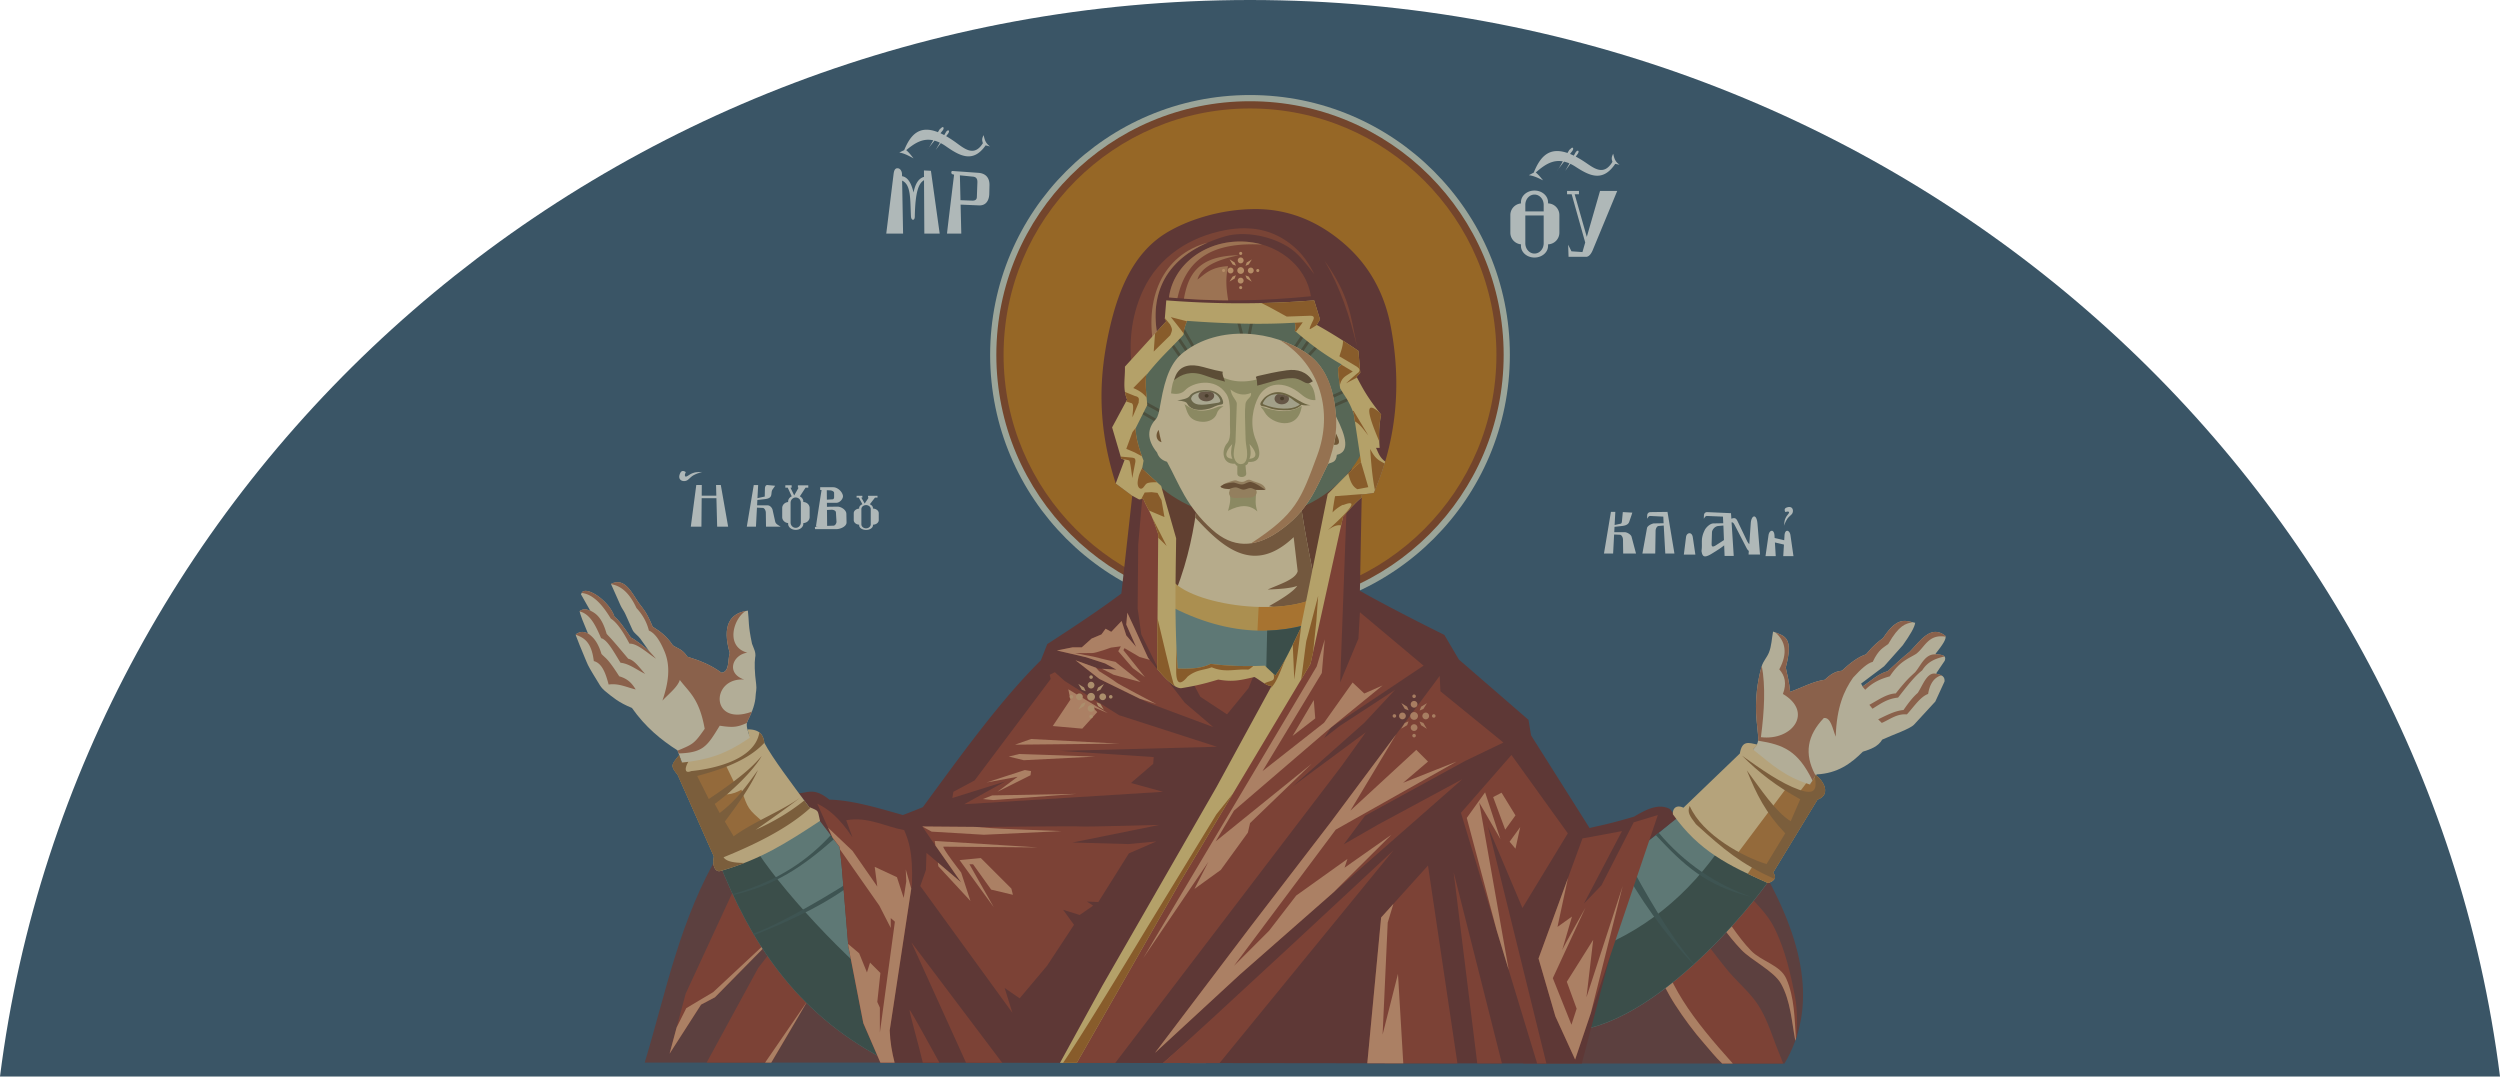 <?xml version="1.0"?>
<svg xmlns="http://www.w3.org/2000/svg" width="1857.87" height="800" viewBox="0 0 1857.87 800">
  <path d="M928.935 0C451.144 0 56.97 349.097 0 800h1857.87C1800.9 349.097 1406.726 0 928.935 0z" style="marker:none" color="#000" fill="#3a5566" overflow="visible"/>
  <path d="M1122.052 263.74c0 106.655-86.461 193.116-193.117 193.116-106.656 0-193.117-86.461-193.117-193.117 0-106.655 86.461-193.117 193.117-193.117 106.656 0 193.117 86.462 193.117 193.117z" style="marker:none" color="#000" fill="#9ba599" overflow="visible"/>
  <path style="marker:none" d="M1117.442 263.74c0 104.109-84.397 188.507-188.507 188.507s-188.507-84.398-188.507-188.508c0-104.11 84.397-188.507 188.507-188.507s188.507 84.398 188.507 188.507z" color="#000" fill="#73452c" overflow="visible"/>
  <path d="M1112.064 263.74c0 101.139-81.99 183.128-183.129 183.128-101.14 0-183.129-81.99-183.129-183.129S827.796 80.61 928.936 80.61c101.138 0 183.128 81.99 183.128 183.13z" style="marker:none" color="#000" fill="#966726" overflow="visible"/>
  <path d="M863.923 440.695l-16.542-96.556h157.722L990.1 444.542" fill="#614031"/>
  <path d="M1020.47 301.697c0 46.035-41.863 83.353-93.504 83.353-51.64 0-93.503-37.318-93.503-83.353s41.863-83.353 93.503-83.353 93.504 37.318 93.504 83.353z" style="marker:none" color="#000" fill="#576756" overflow="visible"/>
  <path d="M917.423 231.632l5.908 23.41.218.809h4.444l.168-.859 4.628-23.124-.808-.169h-1.363l-4.41 21.997h-.976l-5.57-22.047-2.239-.017zm-43.791 1.11l-1.869 1.078 15.484 26.76-3.03 1.515-13.901-20.769.135 4.09 12.504 18.664.522.791.858-.437 4.898-2.44 1.027-.505-.573-.993-16.055-27.753zm99.819 6.985l-13.784 20.432-.539.791.724.623 4.359 3.803.909.808.69-1.01 11.394-16.964-1.717-1.313-10.788 16.056-2.71-2.39 11.95-17.672-.488-3.164zm-105.458 10.149l-1.48 1.616 11.562 16.678 1.767-1.228-11.849-17.066zm114.243 2.238l-13.212 14.171 1.565 1.464 13.347-14.322-1.7-1.313zm21.862 35.024l-18.967 8.819.908 1.952 19.103-8.87-1.044-1.901zm3.248 5.991l-19.758 8.802.892 1.97 19.91-8.87-1.044-1.902zm-163.807 1.027l.05.606-.69 1.514 21.392 11.664 1.043-1.885-21.795-11.9zm-2.642 6.513l-.892 1.97 21.273 12.37 1.077-1.869-21.458-12.471z" style="text-indent:0;text-align:start;line-height:normal;text-transform:none;block-progression:tb;marker:none;-inkscape-font-specification:Sans" font-weight="400" color="#000" fill="#4b4f3e" overflow="visible" font-family="Sans"/>
  <path d="M874.06 438.656c9.203-23.68 13.323-45.666 16.048-67.187h76.164c2.696 21.897 9.636 54.83 15.777 85.684-43.423 1.262-84.586.261-107.99-18.497z" fill="#b6ab8b"/>
  <path d="M890.108 371.473a428.422 428.422 0 01-1.851 13.144c21.64 23.746 44.059 42.158 73.126 14.592l2.98 25.296c-1.625 6.118-13.202 9.535-22.3 13.615 8.99-.358 17.34-.935 22.03-2.726-3.207 4.512-11.593 9.728-21.088 15.08l31.455 5.385 7.12-1.077c-6.022-30.165-12.689-61.969-15.316-83.309h-76.156z" fill="#73583e"/>
  <path d="M859.098 311.353c-6.487 6.99-7.19 15.137.816 25.026 1.005 3.349 3.439 5.627 7.345 6.8 9.129 16.724 14.385 33.29 33.73 50.595 15.228 13.622 31.074 13.313 48.146 1.904 23.728-15.856 28.856-33.414 37.81-50.867 2.527-1.45 6-.691 6.529-6.8 9.592-2.1 7.213-13.178-.544-28.29-1.513-18.254-6.385-36.194-20.945-46.514-25.415-18.014-66.08-21.99-92.485-1.36-8.844 6.909-13.481 17.73-16.865 36.994-1.354 7.706-1.92 10.342-3.537 12.512z" fill="#b6ab8b"/>
  <path d="M913.415 365.85c1.665 4.942.473 8.956-.81 13.797 9.243-4.8 16.072-4.713 21.842.46-1.86-5.013-1.388-9.617-.81-14.716z" fill="#8b8962"/>
  <path d="M991.298 330.53c.762-3.337 1.074-5.775 1.496-8.432 2.633 4.905 3.878 8.966-1.496 8.432zM861.139 319.514a82.213 82.213 0 002.04 9.112c-4.387-1.259-4.563-6.363-2.04-9.112z" fill="#6f5534"/>
  <path d="M880.852 289.864c-2.75 2.964-6.565 3.299-10.603 2.44.574-4.835 1.233-9.567 3.534-11.966 2.784-2.902 5.502-5.861 11.428-5.974 5.383.547 9.684.161 17.402 2.71 9.623 6.38 19.93 8.218 33.347 4.464l8.56-2.125 15.483-1.532c4.094 2.06 7.61 1.915 12.303 6.244 2.112 1.948 4.745 4.848 5.285 13.178-3.225.352-6.84-1.05-10.468-4.14-13.446-11.45-26.29-8.306-31.742 1.548-3.914 7.074-7.27 20.408-1.919 32.699 2.099 4.82 6.18 16.65-5.688 15.856-.245.95-.455 1.906-2.198 2.606l.565 5.96c.321 3.389-6.63 3.691-6.63.101v-5.772c-1.356-.314-1.198-1.005-1.633-1.549-10.354.657-9.942-10.889-6.06-15.096 2.145-2.23 2.52-6.57 2.307-10.772-.445-8.75 1.105-19.972-2.727-25.893-8.451-13.06-25.463-8.466-30.546-2.987z" fill="#8b8962"/>
  <path d="M872.563 282.52c5.47-4.4 12.273-7.224 22.305-3.672 7.153 2.531 10.878 3.56 15.505 4.76-.864-2.64-2.443-5.71-1.632-7.345-8.296-1.45-13.74-3.553-18.225-4.352-8.628-1.537-15.726 1.019-17.953 10.609z" fill="#5c4d36"/>
  <path d="M928.55 330.002c.981 3.842 1.369 8.142-.096 10.963 7.976-.648 3.653-7.172.096-10.963zM915.749 330.002c-.98 3.842-1.368 8.142.096 10.963-7.976-.648-3.653-7.172-.096-10.963z" fill="#b5ab87"/>
  <path d="M914.413 289.417c4.42 3.461 9.337 5.017 15.291 2.597-.029.938.38 1.925-1.346 3.654-1.674 1.677-2.603 2.953-2.789 4.52-.692 5.825-.222 12.514 0 22.697.062 2.834.115 5.632.673 8.752.363 2.028.626 4.095.577 6.155-.051 2.173-.486 7.261-5 7.116-3.369-.108-5.145-4.423-5.002-7.79.19-4.455 1.283-7.175 1.347-9.04l.962-27.986c.053-1.554-1.432-3.258-2.693-5.29-1.7-2.736-1.418-3.679-2.02-5.385z" fill="#b0a881"/>
  <path d="M933.359 280.48c.778 1.563.897 3.818.952 6.12 8.637-2.121 16.898-5.576 26.249-5.576 2.852 0 5.343 1.067 8.432 2.856 3.648 2.112 4.975.2 6.665-.544-4.678-7.219-11.372-9.24-19.313-8.16-8.54 1.16-14.616 2.69-21.49 4.216-.93.206-1.749.579-1.495 1.088z" fill="#5c4d38"/>
  <path d="M992.822 308.58c-1.297-17.884-6.58-35.27-20.836-45.375-6.196-4.392-13.304-7.932-20.886-10.502 30.252 18.545 39.787 53.482 27.837 85.665-12.293 33.11-15.555 43.332-49.21 65.419 6.309-.91 12.759-3.672 19.404-8.112 23.728-15.856 28.863-33.408 37.834-50.87 4.772-13.722 6.768-23.666 5.857-36.226z" fill="#957251"/>
  <path d="M907.104 361.354c2.49-1.33 2.935-2.314 8.27-3.847 2.922-.84 3.017-.627 4.329-.096 1.816.734 3.935 1.193 5.962-.097 2.706-1.72 4.112-.26 5.963.385 3.315 1.154 7.646 1.748 9.04 5.963-.66.73-4.55.366-7.309.385 1.278 1.73.202 5.642-4.52 5.77l-10.675.288c-6.097.165-4.793-5.346-3.943-6.54-4.056-.316-7.138-.876-7.117-2.211z" fill="#937f5e"/>
  <path d="M929.036 358.194c-2.01.05-3.978 1.755-6.059 1.818-1.974.06-3.849-.898-5.772-1.347-1.22-.284-4.723.418-7.305.993-.943.548-1.658 1.094-2.793 1.7-.02 1.235 2.623 1.791 6.227 2.12 1.441-.594 2.903-1.09 4.443-1.261 2.11-.235 4.039 1.544 6.16 1.632 1.834.076 3.55-1.181 5.385-1.144 1.48.03 2.76 1.133 4.225 1.346h.033c2.391 0 5.509.24 6.699-.168-3.406-2.018-6.56-4.679-10.385-5.605a3.249 3.249 0 00-.858-.084z" fill="#674f36"/>
  <path d="M884.124 294.216c3.505-5.516 21.248-7.225 24.481 2.993.487 1.539.829 3.119-.952 3.4-4.504.71-5.755 2.168-8.704 2.992-3.122.872-13.116 3.048-16.73-3.672-.692-1.288-2.306-1.805-7.344-2.38 4.395-.586 8.082-1.496 9.249-3.333z" fill="#6b674a"/>
  <path d="M885.85 294.514c-.456.856-1.017 1.585-.385 2.79 2.858 5.439 11.334 3.202 19.523 2.019 2.478-.358 2.017-1.546 1.443-2.885-3.65-8.518-18.78-5.302-20.58-1.924z" fill="#a9a790"/>
  <path d="M880.223 300.287c2.011 4.726 2.09 12.564 13.129 13.173 4.857.268 9.711-1.924 11.066-6.5.628-2.118 2.975-4.37 4.945-4.845-1.459-.256-2.682-.487-5.001.48-12.29 5.13-18.553 1.65-24.14-2.308z" fill="#8b8962"/>
  <path d="M895.851 291.009c-1.382.05-2.743.246-3.988.538-.799.707-1.28 1.602-1.28 2.575 0 2.284 2.634 4.14 5.874 4.14 3.24 0 5.857-1.856 5.857-4.14 0-.94-.444-1.796-1.195-2.49-1.66-.503-3.484-.688-5.268-.623z" style="marker:none" color="#000" fill="#655646" overflow="visible"/>
  <path style="marker:none" d="M898.196 294.13c0 .722-.659 1.308-1.472 1.308-.812 0-1.471-.586-1.471-1.308 0-.723.659-1.309 1.471-1.309.813 0 1.472.586 1.472 1.309z" color="#000" fill="#483c2a" overflow="visible"/>
  <path d="M937.11 298.746c-.576.824-1.161 2.919 1.442 3.174 4.408.431 4.187 2.643 15.388 2.98 7.944.24 11.175-1.984 13.271-4.038 2.222.568 4.383.417 6.636.288-5.152-.492-11.805-5.74-16.445-7.886-5.925-2.74-10.746-2.358-15.195.385-1.91 1.178-2.708 1.676-5.097 5.097z" fill="#6c6442"/>
  <path d="M939.13 298.361c-.386.718-1.298 1.795.095 2.212 1.089.326 1.211.56 3.463 1.25 10.093 3.093 19.94 2.082 23.37-1.346-1.732-1.038-3.567-1.948-5.194-3.366-6.086-5.305-17.638-6.377-21.735 1.25z" fill="#a2a089"/>
  <path d="M949.54 292.894c-1.429.744-2.374 2.002-2.374 3.433 0 2.29 2.404 4.14 5.369 4.14s5.369-1.85 5.369-4.14c0-.597-.16-1.17-.455-1.683-2.457-1.154-5.243-1.785-7.91-1.75z" style="marker:none" color="#000" fill="#655646" overflow="visible"/>
  <path style="marker:none" d="M954.3 296.12c0 .744-.685 1.347-1.531 1.347-.846 0-1.531-.603-1.531-1.346 0-.744.685-1.347 1.531-1.347.846 0 1.531.603 1.531 1.347z" color="#000" fill="#483c2a" overflow="visible"/>
  <path d="M936.725 302.112c.673 1.17 1.667 1.62 3.078 4.231 4.77 8.831 25.174 14.529 27.6-4.712-12.821 8.317-27.542.691-30.678.48z" fill="#8b8962"/>
  <path d="M837.881 496.867l33.73-65.011c17.093 19.265 92.863 28.737 115.334 5.984l23.666 60.388" fill="#ab8f50"/>
  <path d="M986.948 437.834c-9.965 10.09-30.42 13.84-51.584 13.212l-2.356 46.568 77.603.606-23.663-60.386z" fill="#a77330"/>
  <path d="M863.634 447.259L838.43 501.77l172.726 1.346-17.256-47.56c-40.355 19.309-83.583 17.944-130.265-8.297z" fill="#5e7875"/>
  <path d="M993.9 455.556c-16.893 8.083-34.283 12.53-52.225 13.06l-.785 33.895 70.265.605z" fill="#3b4e4a"/>
  <path d="M512.319 581.49l-8.848-23.85c-12.195-7.781-23.821-17.27-33.852-31.544-9.856-3.975-14.276-7.95-19.235-11.925-1.77-1.42-3.434-3.065-4.616-5.001-3.507-5.745-7.418-12.028-8.848-15.003-.846-1.76-1.534-3.592-2.308-5.386-3.276-7.595-4.995-12.292-6.49-16.11-.445-1.136-.306-1.258.605-1.775 1.913-1.087 3.871-2.119 8.193-.195-3.149-7.434-5.873-14.125-6.155-16.542 3.138-2.226 5.657-1.354 8.079 0l-7.129-12.549.974-1.684c4.16-4.027 20.276 6.955 23.936 18.353 2.992 2.23 6.432 6.935 12.224 15.5 1.766.592 11.408 7.567 14.098 10.817l-7.173-10.048c-1.69-2.366-4.574-3.89-5.77-6.54l-5.386-11.925c-.969-2.145-2.505-4.004-3.462-6.155l-7.107-15.974c10.254-5.392 15.74 7.039 20.57 14.05 3.1 4.082 5.907 6.705 10.387 17.696 5.001 3.265 10.002 6.354 15.003 13.849 3.59 2.49 7.18 2.738 10.771 8.463 8.463 2.676 16.927 5.68 25.39 11.925 6.205-.719 4.455-9.394 6.155-14.618-5.763-20.006-.35-29.664 13.464-31.544 1.007 8.152.041 10.383 3.077 24.62 1.006 2.99 3.256 6.482 2.308 10.386-.538 3.7-.418 10.892.77 19.62.521 3.83-.289 6.028-.385 8.462-.23 5.817-2.315 11.705-5.77 18.465-1.028 2.01-1.437 4 .769 10.387l9.233 17.31" fill="#b2ad97"/>
  <path d="M458.518 432.65c-1.385.061-2.874.454-4.477 1.296l.084.169.22.05c6.853 1.232 13.223 5.966 18.63 17.688 4.242 4.583 7.533 9.974 9.24 16.73 3.741 1.633 7.594 5.823 11.697 15.77 4.666 11.27 2.722 23.604-1.633 36.318 4.802-5.097 11.288-10.105 12.926-15.365 6.777 9.044 14.439 13.654 18.496 36.302-7.897 11.298-8.582 11.346-20.162 16.241l.79 2.087c18.48-.608 21.257-5.491 30.53-20.634 10.508 1.68 13.607.877 20.23-2.053.143-.72.398-1.315.707-1.919a75.61 75.61 0 002.945-6.462c-31.021 11.45-30.735-25.645-5.655-23.848-13.902-4.651-8.528-18.56 2.306-19.978-16.811-4.544-10.08-25.889-1.094-31.018-12.702 2.368-17.516 12.02-11.966 31.288-1.7 5.224.045 13.906-6.16 14.625-8.463-6.245-16.933-9.257-25.397-11.933-3.59-5.725-7.18-5.959-10.77-8.448-5.002-7.495-9.995-10.587-14.996-13.851-4.481-10.991-7.286-13.624-10.384-17.706-4.076-5.916-8.627-15.677-16.107-15.349zm-23.09 6.43c-1.141-.049-2.094.212-2.744.84l-.42.725c8.523.974 15.417 8.73 21.676 19.085 4.625 2.869 9.244 10.007 13.868 18.648 5.465-.443 12.937 6.62 19.725 11.141l-4.897-5.436-.22-.202.523.724c-2.69-3.25-12.321-10.23-14.087-10.822-5.793-8.565-9.228-13.271-12.219-15.5-3.088-9.618-15.046-18.945-21.206-19.204zm-.859 13.716c-1.18.007-2.43.39-3.804 1.363a6.2 6.2 0 00.034.236c7.972 1.964 12 10.839 15.921 19.893 4.552.991 9.526 10.321 14.424 18.227 6.422.648 12.26 5.399 18.361 8.297-4.081-4.168-7.592-10.073-12.656-11.293-14.35-17.135-12.195-14.166-16.039-18.496-3.236-11.41-7.385-14.91-11.697-16.999l-.606-.47.337.605c-1.363-.762-2.759-1.372-4.275-1.363zm-2.154 16.83c-1.518.06-2.61.65-3.686 1.262-.549.312-.812.491-.842.825 6.009 2.195 11.667 5.177 13.397 19.573 6.14 1.542 8.819 9.082 11.024 17.42 7.572-1.078 13.53 2.147 20.129 3.668-2.32-3.667-5.041-7.681-12.253-9.795-8.727-13.65-9.834-13.008-13.194-16.594-2.776-9.088-6.244-12.611-10.082-15.299-1.88-.834-3.317-1.107-4.493-1.06z" fill="#8a614b"/>
  <path d="M1299.389 560.718c2.116-2.565 4.86-4.72 6.347-7.694.982-1.963.975-4.354.77-6.54-.699-7.43-1.67-14.385-1.559-21.847.148-9.91 1.448-19.917 4.232-29.429 1.16-3.963 3.851-6.448 5.405-10.274 1.991-4.904 2.052-10.386 3.077-15.58 9.262 3.416 15.236 4.482 9.425 26.736 1.26 5.858 2.697 11.537 3.27 18.08 8.591-3.13 17.183-7.838 25.774-9.04 5.826-5.615 9.292-6.24 12.695-6.732 5.962-5.541 11.925-10.18 17.888-12.117 5.944-7.199 9.225-9.485 12.694-12.118 10.962-16.832 17.059-12.584 23.85-11.348-.31 3.206-3.852 9.183-9.232 16.734l-13.848 15.58-17.119 12.887 1.154 2.115c6.087-3.981 11.277-9.307 18.658-11.348 5.435-4.995 10.871-10.125 16.307-14.428 8.097-8.177 15.535-20.312 26.385-11.969 1.442 2.091-2.14 7.084-7.218 13.521 1.65.972 8.961-.299 6.853 5.155l-6.388 9.435c1.858 1.057 6.69.761 6.275 5.91l-6.866 14.942-15.777 17.137c-3.058 3.278-15.58 7.417-23.665 11.152-3.148 5.313-8.761 7.175-14.417 8.977-8.793 8.86-18.872 16.138-34.274 16.865l-10.064 15.233" fill="#b2ad97"/>
  <path d="M1414.954 461.43c-4.243.174-9.043 2.746-15.551 12.74-3.47 2.633-6.746 4.92-12.69 12.118-5.963 1.936-11.928 6.575-17.89 12.117-3.403.491-6.865 1.117-12.69 6.732-8.592 1.202-17.193 5.908-25.784 9.038-.573-6.544-2.006-12.235-3.265-18.092 5.432-20.804.516-23.087-7.708-26.087 7.608 6.63 9.308 15.484 2.894 27.433 4.214 4.67 5.652 10.534 2.693 18.278 22.902 13.533 7.011 34.96-16.342 32.128 2.613-19.972 3.472-37.94.657-52.964-.036.112-.068.222-.101.337-2.784 9.511-4.077 19.526-4.225 29.435-.111 7.463.85 14.416 1.549 21.846.12 1.287.178 2.637 0 3.938 18.81 2.992 29.566 7.369 40.392 29.52 0 0 .136.138.151.151l2.71-4.106-.926-.471c-8.068-15.426-5.914-28.836 6.53-41.924 5.239-.725 6.465 7.925 8.853 13.851.663-21.883 6.12-34.191 12.892-43.859 5.65-6.173 10.799-10.91 14.608-11.73 4.59-9.625 7.92-10.4 11.546-13.28 8.173-14.33 12.986-15.054 17.89-16.156l.033-.05c-2.038-.487-4.056-1.032-6.227-.943z" fill="#8a614b"/>
  <path d="M1437.994 469.592c-7.05.277-12.743 8.627-18.816 14.76-5.436 4.303-10.873 9.428-16.308 14.424-7.381 2.04-12.579 7.378-18.665 11.36l-.05-.101-.135.1 2.12 2.492c5.785-5.784 11.968-8.28 18.261-9.997 7.281-11.139 13.307-12.825 19.624-16.73 6.588-5.033 9.015-14.82 21.828-12.74a1.803 1.803 0 00-.286-.774c-2.712-2.086-5.224-2.886-7.573-2.794zm.79 16.494l-.52.202c-7.747-.282-10.543 7.928-15.013 13.262-3.491 3.28-6.035 5.143-14.424 15.77-6.54.204-13.067 4.9-19.607 8.465l2.306 2.895c5.618-3.365 10.5-7.346 19.035-8.28 5.963-7.596 11.928-15.564 17.89-20.197 4.374-6.948 10.413-8.891 16.612-10.367-1.306-1.521-4.744-1.3-6.278-1.75zm-1.716 14.457c-5.439.354-8.225 8.682-11.882 14.39-2.648 2.254-5.895 5.854-10.586 12.706-6.283.557-12.566 3.892-18.85 6.917l2.693 2.693c6.006-2.614 11.26-6.994 18.665-6.345 5.152-5.595 9.927-13.096 15.77-15.197 1.141-6.972 3.98-11.804 9.222-13.65l1.397.287c-1.206-.871-2.835-1.144-3.988-1.549l-.674-.084a6 6 0 00-1.767-.168z" fill="#8a614b"/>
  <path d="M535.673 631.787c-30.781 51.324-40.547 105.24-56.58 157.906h219.789z" fill="#5c403f"/>
  <path d="M551.74 647.267l-42.176 91.152-11.966 44.616 23.393-36.454 10.334-5.453 57.374-58.265zm38.658 37.245l-26.978 34.872-38.305 70.309h48.016c9.05-14.904 32.42-55.034 45.811-77.697z" fill="#7c4236"/>
  <path d="M588.53 682.711l-58.518 54.58-19.994 11.916-7.22 14.423-5.2 19.405 23.393-36.454 10.334-5.453 57.374-58.265zm11.613 61.043l-31.573 45.939h4.56c5.524-9.095 16.347-27.956 27.013-45.94z" fill="#ab8064"/>
  <path d="M655.36 786.291c-64.89-34.449-98.245-87.383-121.32-146.344l73.445-33.73c20.92 30.503 45.275 59.08 77.796 88.133z" fill="#5e7875"/>
  <path d="M559.768 628.131l-25.733 11.815c23.074 58.96 56.439 111.889 121.328 146.337l13.75-42.226c-39.985-29.466-91.676-86.322-109.345-115.926z" fill="#3b4e4a"/>
  <path d="M617.613 620.423c-16.554 17.961-38.052 33.861-73.11 44.112.092.198.194.39.286.589 31.114-6.932 51.99-21.244 75.096-41.638-.764-1.017-1.519-2.042-2.272-3.063zm23.09 28.88c-21.955 14.59-60.54 37.31-80.918 44.533.218.37.436.742.656 1.11 29.703-12 56.723-24.297 81.255-44.498-.332-.38-.662-.763-.992-1.144z" fill="#3e5452"/>
  <path d="M1306.563 640.491c34.913 58.721 44.127 108.561 19.585 149.88h-194.219l51.683-152.6" fill="#5c403f"/>
  <path d="M1292.464 657.281l-23.848 15.77c9.746 12.823 14.305 21.007 25.38 32.7 7.424 7.84 24.39 15.934 29.62 25.38 7.03 12.697 7.839 27.83 10.57 42.21a95.41 95.41 0 001.245-3.669c.056-9.571.348-19.178-1.413-28.544-3.314-17.623-7.44-35.465-15.4-51.533-6.152-12.418-17.434-21.543-26.154-32.314zm-36.538 27.686l-36.942 9.24c3.719 8.334 7.125 16.822 11.159 25.009 4.563 9.263 9.02 18.625 14.625 27.298 6.612 10.231 13.893 20.096 21.93 29.25 4.275 4.871 8.404 10.185 13.177 14.61h45.29a392.14 392.14 0 00-3.467-8.853c-4.65-11.378-8.082-23.43-14.608-33.846-6.322-10.089-15.951-17.703-23.478-26.928-9.535-11.685-18.453-23.855-27.686-35.78z" fill="#7c4236"/>
  <path d="M1273.9 669.55l-5.284 3.5c9.746 12.824 14.305 21.008 25.38 32.702 7.424 7.84 24.39 15.933 29.62 25.38 7.03 12.696 7.839 27.828 10.57 42.21.155-.431.305-.865.454-1.297-1.038-15.308-1.06-30.904-7.17-44.75-4.493-10.188-18.404-12.79-26.153-20.786-10.092-10.413-18.528-24.591-27.416-36.959zm-44.11 21.947l-10.806 2.71c3.719 8.334 7.125 16.822 11.159 25.009 4.563 9.263 9.02 18.625 14.625 27.298 6.612 10.231 13.893 20.096 21.93 29.25 4.275 4.871 8.408 10.186 13.177 14.61h7.877c-29.735-33.213-50.072-59.074-57.963-98.877z" fill="#ab8064"/>
  <path d="M1157.003 766.258c66.81 5.707 147.69-96.263 158.856-113.702l-66.371-48.963c-12.139 13.42-31.478 26.84-52.227 40.259" fill="#5e7875"/>
  <path d="M1280.818 626.65c-25.56 38.269-59.832 67.072-105.036 82.266l-18.833 57.239c66.81 5.707 147.692-96.248 158.859-113.687l-34.99-25.818z" fill="#3b4e4a"/>
  <path d="M1232.684 618.875c-.72.575-1.45 1.159-2.188 1.733 21.035 22.481 36.993 37.503 70.821 45.896-26.042-9.202-49.766-25.096-68.633-47.63zm-24.555 17.705c-1.586 1.06-3.2 2.12-4.813 3.181 15.521 28.858 33.056 53.093 55.219 77.065l.353-.32c-20.403-24.698-35.488-52-50.76-79.926z" fill="#3e5452"/>
  <path d="M933.883 155.375c-28.35-.18-53.824 9.236-68.207 18.362-23.69 15.03-34.64 42.063-41.12 70.703-7.607 33.614-9.78 70.19 4.627 114.932l12.236 9.105-8.079 72.605c-15.984 11.926-34.985 24.602-55.05 37.548l-4.764 12.067c-29.914 29.551-58.782 69.62-87.701 109.126a478.435 478.435 0 01-14.827 5.857c-18.824-5.303-37.824-11.08-54.664-11.427-11.403-9.25-16.06-4.996-22.721-4.763l30.328 39.853 1.48 13.313 5 60.403 11.158 57.306c4.231 10.002 8.458 19.333 12.69 29.335l521.243.673 41.94-159.65c9.618-7.565 19.23-15.121 28.847-22.687l-5.183-6.732c-8.272-4.538-17.46.008-26.743 5.571-21.595 6.284-23.36 6.07-33.088 8.466-14.49-22.953-28.982-45.9-43.472-68.852l-1.919-11.546-51.735-44.818-10.772-18.277c-27.27-13.574-47.813-24.34-62.776-32.785l1.364-71.545 8.97-1.212c17.154-39.723 20.699-81.371 12.522-124.037-5.102-26.618-17.6-46.416-34.283-60.942-21.988-19.145-44.612-25.821-65.3-25.952zM869.98 231.38l102.277.538 2.17 14.154 29.925 23.125-.539 17.402 13.868 25.565v44.616l-22.3 16.326-23.663 113.973-12.79 18.496-10.604 1.632-13.598-7.624-66.109 2.188-1.902-104.195-11.427-32.094-16.864-27.198-2.996-25.565 8.163-17.957-1.633-16.864 28.561-30.732z" fill="#5e3836"/>
  <path d="M607.33 597.265l11.292 25.094 5.319 6.984.707 6.396.774 6.917 4.998 60.403 11.159 57.306c4.231 10.002 8.458 19.333 12.69 29.335l10.552.017c-1.923-7.513-3.35-15.362-3.635-23.966l16.544-108.857c.747-24.018-2.515-32.007-5.773-40.005-14.307-2.601-26.94-10.237-43.085-7.321l4.628 12.707c-9.91-14.887-18.299-21.339-26.17-25.01z" fill="#7c4236"/>
  <path d="M615.324 615.02l3.298 7.339 5.319 6.984.202 1.767 29.351 41.94 8.466 16.545v-7.321l3.08 2.693-11.159 82.332v-18.462l-1.918-4.242 2.306-21.542-7.692-7.691-2.306 7.304-5.772-14.222-8.213-6.95.134 1.565 11.159 57.306c4.231 10.002 8.458 19.333 12.69 29.335l10.552.017c-1.923-7.513-3.35-15.362-3.635-23.966l16.005-105.34-4.073-14.288.387 8.836-1.918 12.32-5.016-15.384-16.527-7.708 1.919 14.626-18.463-26.541-18.176-17.251z" fill="#ab8064"/>
  <path d="M685.428 614.19l45.393.384s69.244-.77 72.321-.385c3.078.385 58.473-1.154 58.473-1.154l-64.628 13.08 41.547 1.154 20.773-1.924-20.389 8.848-22.696 36.16-8.463-.384 4.616 3.077-10.002 6.925-12.31-3.847 8.079 11.156-20.004 30.39-20.389 24.235-11.156-7.693 5.77 18.465-68.474-94.249 4.232-11.925.385-12.695 25.774 21.927-22.312-31.929z" fill="#7c4236"/>
  <path d="M968.183 583.919l-10.89 11.41-57.659 78.9 62.019-76.711 6.53-13.6zM685.42 614.196v.017l6.934 3.82 38.844 2.306 57.71-2.693s-51.93-1.92-53.47-2.305c-.421-.106-4.772-.433-10.501-.825l-39.517-.32zm9.24 10.771l.488 3.383 19.136 27.383-17.335-14.743.403 2.827 23.849 25.767-6.917-21.156s-15-19.236-13.077-19.236 70.198.572 70.198.572l-76.745-4.797zm34.232 12.69l-15.77 1.532 25.397 35.006-18.092-31.926h2.692l13.464 18.85 16.157 3.853-1.144-4.628-22.704-22.687zm259.957 43.64L864.577 789.97l31.556.034 92.717-108.705z" fill="#ab8064"/>
  <path d="M677.343 700.366l40.577 89.418 26.86.034-67.437-89.452zm-1.28 50.305c-.808.295 6.747 25.946 9.728 39.063l12.354.016c-6.135-11.203-20.43-37.174-21.947-38.995-.06-.072-.102-.096-.135-.084zM716.588 597.648l147.72-9.233-23.85-6.54 16.54-14.233.385-5-69.243-4.617 116.175-3.078-72.706-23.465-40.392-25.39-7.309-6.54-3.847 1.924.77 3.077-56.55 75.4-15.772 8.462-.769 4.616 39.238-12.31z" fill="#7c4236"/>
  <path d="M793.908 512.24l1.548 7.708-13.094 19.607 21.93 1.935 11.158-12.32-4.224-4.224 11.915 4.999-29.233-17.705zm-27.703 36.942l-11.915 4.224 77.317-.774-65.402-3.45zm-8.836 11.158l-7.69 1.919 11.14 2.692 53.1-2.692-56.55-1.919zm4.225 11.916l-28.46 9.24 23.074-4.242-14.995 11.159 24.622-12.303.37-3.08-4.611-.774zm38.086 17.705l-62.321 1.144-6.918 2.693 7.692.774 61.547-4.611z" fill="#ab8064"/>
  <path d="M901.622 540.33l-48.47-18.08-36.16-17.697-17.696-13.848 16.926 6.155 13.464.77-8.463-4.617-14.234-4.616-21.542-5.001 11.54-2.308h6.925l7.309-6.54 7.309-3.078 3.077-4.231 4.232 2.308 7.694-8.079 3.462 10.772 7.309 8.463-7.31-16.542.77-8.847 5.386 11.54 10.002 21.927 9.232 11.54-14.233-28.85-2.693-19.235.385-47.317 3.077-35.006 19.235 28.852-1.924 105.02 14.234 18.464z" fill="#7c4236"/>
  <path d="M837.767 455.32l-.775 8.836 7.305 16.544-7.305-8.465-3.467-10.772-7.69 8.079-4.225-2.306-3.08 4.241-7.304 3.063-7.321 6.547h-6.918l-11.545 2.306 21.542 4.998 14.239 4.629 8.465 4.611-10.704-.623 8.584 4.46 20.01 5.386-18.664-14.996s-11.545-2.502-12.892-3.08c-1.346-.576-19.222-3.659-16.914-3.466 2.308.192 9.997 0 12.69 0 2.693 0 13.851-4.04 13.851-4.04l7.304-.959-1.918 3.652 10.77 12.505 9.039 6.732-15.972-19.994.774-1.549 11.158 6.547 7.624 2.188-1.279-1.615-9.997-21.93-5.385-11.529zm-38.474 35.377l17.705 13.851 30.076 14.727c6.203 1.98 12.235 3.938 12.235 3.938s-28.669-15.003-29.823-16.157-12.69-8.28-12.69-8.28l-2.322-2.559-15.18-5.52z" fill="#ab8064"/>
  <path d="M885.212 505.028l6.8 12.785 19.857 13.056 16.05-19.585 4.895-12.24" fill="#7c4236"/>
  <path d="M504.663 561.335c-5.805 7.174-6.615 7.661-1.088 14.417l26.93 60.66c-1.63 6.935 1.174 11.994 4.896 10.88 29.85-8.593 48.75-20.657 73.988-37.266-2.013-8.61-.509-7.01-8.16-10.337-13.004-17.614-27.136-36.245-33.186-47.603-.65-4.916-2.505-10.187-12.513-10.064l1.632 6.256c-18.7 12.697-30.85 16.214-50.595 18.497z" fill="#b5a37b"/>
  <path d="M504.666 561.333c-5.805 7.174-6.621 7.668-1.094 14.423l26.928 60.656c-.024.102-.028.202-.05.303l25.536-15.989 11.153-9.814c-11.131-9.636-11.259-9.669-16.157-24.031-3.106 1.702-6.353 3.261-10.973 3.45 4.594-3.488 5.185-5.961 5.773-8.449l-6.542-13.464c-8.05 4.414-18.626 4.723-29.222 5.571l-2.996-7.27c-.154.018-.3.032-.454.05z" fill="#946a3b"/>
  <path d="M564.329 544.284c-3.705 22.357-39.653 27.667-50.659 28.746-5.398 2.247-4.682-2.608-2.154-6.884a226.82 226.82 0 01-4.948.623l-1.902-5.436c-5.805 7.174-6.621 7.668-1.094 14.423l26.928 60.656c-1.629 6.935 1.176 11.987 4.898 10.872 6.382-1.837 12.256-3.827 17.806-5.991-6.525-.069-13.228-.7-15.5-4.208 20.457-8.337 46.73-20.38 64.711-36.891-.398-.169-.733-.304-1.195-.505-1.175-1.592-2.364-3.195-3.55-4.797-10.998 8.869-22.87 15.774-36.118 21.795 11.294-7.892 22.59-15.777 33.475-24.235-13.255 9.891-34.628 17.974-49.817 29.048l-6.547-10.973c9.148-12.242 18.173-24.288 24.622-38.271-9.044 12.523-15.903 22.362-28.46 31.926l-3.652-6.732c20.968-15.665 32.506-30.998 34.814-35.553-5.122 5.67-11.157 13.13-39.24 31.901l-8.65-17.116c16.64-4.487 37.264-11.03 49.934-24.656-.38-2.834-1.172-5.79-3.702-7.742z" fill="#7b5e3c"/>
  <path d="M1000.816 374.469l-6.227 2.474-22.872 110.136-5.116 7.405-.05.202-40.814 74.54-79.96 133.833-49.395 86.826 32.397.034 168.234-220.693 17.957-25.026-54.411 40.257 53.317-47.326 22.856-24.488-40.813 26.66-11.966 9.239 5.436-8.146 68.549-45.71-47.327-39.702-1.094 19.573-13.598 32.65 4.897-132.738z" fill="#7c4236"/>
  <path d="M984.491 475.113l-5.975 20.128L849.581 712.03l48.42-71.544-10.333 20.128 19.573-14.137 20.129-27.753 1.632-7.068 45.71-44.061-71.274 57.66 13.598-22.839 69.088-59.309 41.351-33.727-13.599 5.991-8.7-8.163-21.223 29.924-45.694 35.899 44.061-72.891 2.171-25.026zm-8.162 45.155l-15.77 26.658 16.863-13.06-1.093-13.598z" fill="#ab8064"/>
  <path d="M1069.91 502.308l-81.06 108.806-59.3 77.252-71.268 94.117 63.108-58.211 165.385-145.256-62.564 33.73-25.569 14.689 15.777-21.218 74.532-40.802 28.29-13.6-46.787-38.083z" fill="#7c4236"/>
  <path d="M1037.506 545.799l-48.656 65.317-59.292 77.25-71.275 94.114 63.112-58.215 69.794-61.295 42.816-42.614-34.821 24.488 2.17-6.53-38.069 27.197-20.128 26.12-26.12 26.12 75.617-101.199 89.771-50.59-39.719 15.769 18.497-15.77-8.702-8.7-48.958 45.154 33.963-56.616z" fill="#ab8064"/>
  <path d="M1035.638 631.784S892.69 765.28 864.24 789.969l42.042.05 129.356-158.235zM1123.221 561.064l-37.53 42.984 56.632 186.275 6.867.016-43.371-175.958 25.565 60.387 33.727-55.49-41.89-58.214zm-62.018 82.147l-34.822 38.625-10.283 108.335 66.984.084-21.88-147.044zm19.051 4.898l17.57 142.163 18.329.017-35.899-142.18z" fill="#7c4236"/>
  <path d="M1103.648 588.816l-13.616 19.035 22.216 83.545 8.97 29.52c-8.887-50.226-21.929-124.492-21.929-124.492l15.77 27.197-11.411-34.805zm12.235.27l-6.26 3.265 8.97 24.201 7.624-10.603-10.334-16.863zm13.868 25.565l-7.893 10.872 4.359 5.183 3.534-16.055zm-94.265 57.087l-9.105 10.098-10.283 108.335 26.743.034-3.938-66.48-11.428 45.156 3.804-83.242 4.207-13.901z" fill="#ab8064"/>
  <path d="M1175.996 623.082l29.377-5.44-28.29 53.859 13.058-13.6 23.937-46.787 17.953-5.44-61.476 181.705-14.688-32.097-12.513-42.979z" fill="#7c4236"/>
  <path d="M1165.212 652.569l-21.862 59.73 12.522 42.984 14.675 32.094 11.73-34.686 23.63-94.265-26.928 82.702 4.999-42.697-19.607 31.169 7.304 19.994-3.854 11.932-13.851-34.619 24.235-52.325s-16.916 30.001-17.301 31.54c-.385 1.539 7.304-24.993 7.304-24.993l-10.771 7.692 7.775-36.252z" fill="#ab8064"/>
  <path d="M1243.183 605.13c19.513 27.441 41.244 37.966 70.724 51.138 5.978-1.961 5.976-4.72 3.808-7.888l32.914-54.131c10.235-3.668 4.808-13.912-1.36-18.225-1.232 2.23-2.178 4.172-4.08 7.072-19.199-6.187-27.39-14.104-42.434-26.113l3.536-3.536c-7.148-1.705-11.626-3.35-13.329 6.528l-41.89 40.258c-5.195-2.53-8.283.476-7.889 4.896z" fill="#b5a37b"/>
  <path d="M1349.266 576.026c-1.233 2.23-2.17 4.168-4.073 7.068-1.006-.324-1.98-.659-2.928-.993l-5.773 7.523-8.432-4.628-38.086 50.877 13.06 7.069s-2.09 3.21-4.208 6.412c4.803 2.296 9.813 4.564 15.08 6.917 5.978-1.961 5.971-4.725 3.803-7.893l32.92-54.125c10.234-3.669 4.805-13.915-1.363-18.227z" fill="#946a3b"/>
  <path d="M1294.602 561.602c12.52 12.52 25.332 22.569 43.236 32.381l-7.068 16.309c-11.217-6.833-22.181-23.74-32.634-37.8 7.198 17.717 13.807 31.293 28.56 46.787l-13.884 22.838c-16.73-5.026-47.687-21.47-57.121-43.236-1.88 4.595-.314 7.149 4.628 13.598 20.59 18.74 33.148 29.323 58.367 40.712.762-1.433.22-3.065-.977-4.813l32.92-54.125c10.234-3.669 4.805-13.915-1.363-18.227-.187.337-.361.664-.539.993 1.527 9.159.55 14.214-11.697 9.879-13.695-4.848-27.9-15.02-42.428-25.296z" fill="#7b5e3c"/>
  <path style="marker:none" d="M810.841 501.877c-.726 0-1.313.587-1.313 1.313s.587 1.313 1.313 1.313 1.313-.587 1.313-1.313-.587-1.313-1.313-1.313zm0 4.797a2.498 2.498 0 00-2.508 2.49 2.513 2.513 0 002.508 2.508 2.498 2.498 0 002.49-2.507c0-1.381-1.109-2.491-2.49-2.491zm-9.492 1.582l2.625 4.392 2.828 1.044-1.178-2.777-4.275-2.66zm19.051.084l-4.392 2.625-1.044 2.828 2.777-1.178 2.66-4.275zm-9.559 6.597a2.902 2.902 0 00-2.895 2.895 2.887 2.887 0 002.895 2.878 2.873 2.873 0 002.878-2.878 2.887 2.887 0 00-2.878-2.895zm-8.667.387a2.484 2.484 0 00-2.491 2.491 2.498 2.498 0 002.49 2.508 2.513 2.513 0 002.508-2.508 2.498 2.498 0 00-2.507-2.49zm17.318 0a2.513 2.513 0 00-2.508 2.508 2.498 2.498 0 002.508 2.49c1.38 0 2.49-1.109 2.49-2.49a2.498 2.498 0 00-2.49-2.508zm-23.293 1.178c-.726 0-1.313.587-1.313 1.313s.587 1.313 1.313 1.313 1.313-.587 1.313-1.313-.587-1.313-1.313-1.313zm29.267.017c-.726 0-1.312.587-1.312 1.313s.586 1.313 1.312 1.313c.726 0 1.313-.587 1.313-1.313s-.587-1.313-1.313-1.313zm-18.765 5.335l-2.777 1.179-2.66 4.274 4.393-2.625 1.044-2.828zm8.162.101l1.178 2.777 4.275 2.66-2.625-4.393-2.828-1.044zm-4.039 2.02a2.498 2.498 0 00-2.49 2.508c0 1.38 1.11 2.49 2.49 2.49a2.498 2.498 0 002.508-2.49 2.513 2.513 0 00-2.508-2.508zm0 7.17a1.311 1.311 0 100 2.625c.726 0 1.313-.587 1.313-1.313s-.587-1.312-1.313-1.312z" color="#000" fill="#ab8e6c" overflow="visible"/>
  <path d="M1050.886 516.11c-.726 0-1.313.587-1.313 1.313s.587 1.313 1.313 1.313 1.312-.587 1.312-1.313-.586-1.312-1.312-1.312zm0 4.797a2.498 2.498 0 00-2.508 2.491 2.513 2.513 0 002.508 2.508 2.498 2.498 0 002.49-2.508c0-1.381-1.11-2.49-2.49-2.49zm-9.492 1.582l2.625 4.393 2.827 1.043-1.178-2.777-4.274-2.659zm19.051.084l-4.392 2.626-1.044 2.827 2.777-1.178 2.66-4.275zm-9.56 6.598a2.902 2.902 0 00-2.894 2.894 2.887 2.887 0 002.895 2.878 2.873 2.873 0 002.878-2.878 2.887 2.887 0 00-2.878-2.894zm-8.667.387a2.484 2.484 0 00-2.49 2.49 2.498 2.498 0 002.49 2.508 2.513 2.513 0 002.508-2.507 2.498 2.498 0 00-2.508-2.491zm17.318 0a2.513 2.513 0 00-2.507 2.507 2.498 2.498 0 002.507 2.491c1.381 0 2.491-1.11 2.491-2.49a2.498 2.498 0 00-2.49-2.508zm-23.292 1.178c-.727 0-1.313.587-1.313 1.313s.586 1.312 1.313 1.312a1.311 1.311 0 100-2.625zm29.267.017a1.311 1.311 0 100 2.625c.726 0 1.313-.586 1.313-1.313 0-.726-.587-1.312-1.313-1.312zm-18.765 5.335l-2.777 1.178-2.66 4.275 4.393-2.626 1.044-2.827zm8.162.1l1.178 2.778 4.275 2.659-2.625-4.393-2.828-1.043zm-4.04 2.02a2.498 2.498 0 00-2.49 2.508c0 1.381 1.11 2.49 2.49 2.49a2.498 2.498 0 002.509-2.49 2.513 2.513 0 00-2.508-2.508zm0 7.17c-.725 0-1.312.587-1.312 1.313s.587 1.313 1.313 1.313 1.313-.587 1.313-1.313-.587-1.313-1.313-1.313z" style="marker:none" color="#000" fill="#a77d61" overflow="visible"/>
  <path d="M925.014 169.63c-4.668-.03-9.511.443-14.541 1.397-25.33 4.805-49.238 19.02-61.16 45.004-9.031 19.68-11.037 40.823-7.271 62.793l-.085-.926 19.86-21.374c-9.785-36.542 3.136-67.55 48.656-80.886 14.45-4.233 35.355-.283 48.857 9.24 6.892 4.86 13.035 13.367 17.301 18.85-3.112-6.812-8.193-14.245-14.22-19.624-10.962-9.781-23.394-14.38-37.397-14.474z" fill="#794436"/>
  <path d="M897.446 180.3c-33.578 9.029-47.724 41.937-39.466 80.347l3.854-4.123c-8.779-32.784.701-61.114 35.612-76.224z" fill="#9c7353"/>
  <path d="M1008.565 257.969c-5.398-22.754-12.702-44.556-24.235-64.243 18.627 26.233 19.317 40.429 24.235 64.243z" fill="#794436"/>
  <path d="M921.53 179.476c-27.297 0-49.78 18.162-52.78 41.536 34.812 3.405 69.999 2.702 105.441-.841-3.425-22.967-25.693-40.695-52.661-40.695z" style="marker:none" color="#000" fill="#794436" overflow="visible"/>
  <path d="M921.53 179.476c-27.297 0-49.78 18.162-52.78 41.536 2.087.204 4.173.398 6.262.573 7.296-33.487 31.553-41.358 62.843-39.854a59.6 59.6 0 00-16.325-2.255zm-.858 10.216c-30.869.278-37.75 15.113-40.83 32.263a486.169 486.169 0 0032.886 1.262c-1.382-8.776-2.141-15.567-.135-25.447-13.033.782-16.961 5.812-22.704 9.997 2.593-9.433 14.376-14.781 30.783-18.075z" fill="#9c7353"/>
  <path d="M922.018 187.194a1.138 1.138 0 100 2.279 1.138 1.138 0 100-2.279zm0 4.163a2.169 2.169 0 00-2.177 2.162c0 1.2.978 2.177 2.177 2.177a2.169 2.169 0 002.162-2.177 2.156 2.156 0 00-2.162-2.162zm-8.239 1.374l2.279 3.812 2.454.906-1.023-2.41-3.71-2.308zm16.537.073l-3.813 2.278-.906 2.455 2.41-1.023 2.309-3.71zm-8.298 5.726a2.519 2.519 0 00-2.513 2.513 2.506 2.506 0 002.513 2.498 2.494 2.494 0 002.498-2.498 2.506 2.506 0 00-2.498-2.513zm-7.523.336a2.156 2.156 0 00-2.162 2.162c0 1.199.963 2.177 2.162 2.177a2.181 2.181 0 002.176-2.177 2.169 2.169 0 00-2.176-2.162zm15.032 0a2.181 2.181 0 00-2.177 2.177c0 1.198.978 2.162 2.177 2.162a2.156 2.156 0 002.162-2.162 2.169 2.169 0 00-2.162-2.177zm-20.218 1.023a1.138 1.138 0 100 2.279 1.138 1.138 0 100-2.28zm25.404.014a1.138 1.138 0 100 2.28 1.138 1.138 0 100-2.28zm-16.289 4.631l-2.41 1.023-2.308 3.71 3.813-2.279.905-2.454zm7.085.088l1.023 2.41 3.71 2.308-2.278-3.813-2.455-.905zm-3.506 1.753a2.169 2.169 0 00-2.162 2.176c0 1.199.964 2.162 2.162 2.162a2.169 2.169 0 002.177-2.162 2.181 2.181 0 00-2.177-2.176zm0 6.223a1.138 1.138 0 100 2.279 1.138 1.138 0 100-2.28z" style="marker:none" color="#000" fill="#b58d67" overflow="visible"/>
  <path d="M866.714 223.217l-1.094 13.599 1.094 1.902-30.731 33.744c.215 9.166-1.823 16.062 1.632 24.47l-11.158 20.685 6.8 23.108 2.456 1.093-6.563 17.47c.009.029.024.055.033.084l12 8.92 5.403 2.912 2.995-.556c3.705 8.756 5.363 8.646 11.142 26.39l-.808 100.105c7.123 8.32 13.994 15.367 18.766 14.137 12.733-2.087 19.562-4.174 26.658-6.26 11.004 1.943 16.393.466 26.928-1.902 4.379 2.463 9.703 7.29 12.791 6.53l-41.082 75.348-84.857 147.7-31.388 57.172 12.488.017 77.098-134.977 96.571-161.569 24.202-109.361c4.365-5.043 8.774-10.043 13.85-14.373l.035-2.087 8.97-1.212a205.955 205.955 0 008.449-23.31c-4.42-3.382-5.092-6.765-6.816-10.148h2.726c-.966-11.787-.107-18.706 1.077-24.757-11.113-13.874-14.054-20.394-18.227-28.022l2.727-2.996-1.364-16.308c-12.36-8.468-22.255-14.47-31-19.321l2.44-4.073-4.342-14.154c-38.157 3.046-74.644 2.754-109.9 0zm15.5 15.231c27.599 2.021 54.547 2.956 79.977 1.364.519 1.735.91 3.542 0 5.991 9.7 8.342 20.107 16.685 34.822 25.026l-2.458 2.44c-.532 1.627.498 8.71 1.364 15.232 3.296 5.846 6.123 8.403 10.064 18.765l5.436 35.916c-8.25 6.77-16.489 15.875-24.74 23.932L966.55 466.95c-7.08 14.992-13.852 28.7-18.782 35.09l-7.877-7.354c-16.704.778-29.333.043-40.257-1.346-6.124 3.215-14.749 3.933-24.488 3.534-2.385-35.313-1.48-65.685-1.094-96.84l-11.141-38.895-14.154-12.79 1.094-5.992c-3.24-8.29-5.642-16.364-5.992-23.932l8.718-17.403c-.542-7.344-1.628-14.686-.825-22.03 10.657-13.586 18.508-20.154 27.753-30.21.477-4.736 1.514-7.756 2.71-10.334z" fill="#b4a169"/>
  <path d="M870.08 235.654s5.826 7.012 9.526 12.202c.019-.152.048-.288.068-.437.028-.217.052-.43.084-.64.057-.383.12-.752.185-1.11l.033-.186c.084-.447.175-.882.27-1.296.014-.061.02-.124.033-.185.03-.126.07-.247.101-.37.083-.33.164-.65.253-.96.212-.742.446-1.436.69-2.086.013-.034.02-.067.034-.101.075-.198.158-.381.235-.573.048-.117.087-.238.135-.353.092-.218.192-.428.286-.64.024-.054.043-.113.067-.168l-.084-.017-11.916-3.08zm-4.426.707l-.034.455 1.094 1.902-8.364 9.189-.96 13.33 12.303-12.118c1.546-3.865 1.808-4.133-.185-8.079l-3.854-4.679zm102.512 3.148l-5.958.387c.056.19.117.38.168.572l.017.067c.11.42.208.852.27 1.296.002.017-.003.034 0 .05.028.218.055.43.067.657v.05c.01.229.011.468 0 .707v.034a7.794 7.794 0 01-.253 1.582 9.406 9.406 0 01-.286.892c.294.252.597.505.892.757l5.083-7.051zm28.662 31.505l-2.273 2.256c-.03.091-.046.195-.067.32-.02.124-.039.264-.05.42-.023.313-.026.686-.017 1.111.009.405.034.871.067 1.363.003.04-.002.078 0 .118.025.35.066.74.101 1.128.033.358.061.725.101 1.11.018.172.031.346.05.522.05.46.11.926.169 1.414.046.385.085.78.135 1.178.026.215.056.438.084.656.162 1.27.344 2.581.521 3.905 1.494-6.38 4.328-6.833 9.644-10.468l-8.465-5.033zm-144.453 6.951l-10.182 10.401c4.778 2.07 7.502 4.017 9.913 7.153-.083-.922-.16-1.838-.236-2.76-.075-.914-.142-1.83-.202-2.743a98.877 98.877 0 01-.151-2.76c-.017-.46-.025-.921-.034-1.38-.004-.23-.015-.461-.017-.69v-.421a59.719 59.719 0 01.068-3.013c.004-.09.011-.18.016-.27.014-.241.034-.48.05-.723.042-.588.088-1.18.152-1.767.276-.35.537-.685.808-1.027h-.185zm-16.359 13.313c.077.459.168.916.27 1.38.101.464.206.927.336 1.397.13.47.291.952.455 1.43.163.479.338.96.538 1.448l-.74 1.38 3.584 1.195c2.807.296 1.103 6.602 1.145 10.586l4.628-10.957c-.175-1.783 1.273-3.977-2.693-4.813l-7.523-3.046zm183.212 11.663c-4.71-.238 1.617 15.287 5.773 25.094-.05-1.11-.085-2.18-.1-3.198a91.54 91.54 0 010-2.962c.03-1.797.11-3.47.235-5.015.003-.041.013-.078.017-.118.028-.34.052-.663.084-.993.01-.107.023-.214.033-.32.075-.739.161-1.46.253-2.154.029-.219.054-.442.084-.657.106-.754.232-1.49.353-2.204a95.72 95.72 0 01.421-2.323c-.435-.543-.834-1.06-1.245-1.582-2.801-2.414-4.72-3.508-5.908-3.568zm-13.363 2.34l-.555.252c.223.555.443 1.127.673 1.733l.892 5.941c4.237 2.233 6.894 6.757 9.963 10.35l-10.973-18.277zm-161.72 12.571l-2.541 3.198-4.612 12.505 6.345 2.693 5.285 2.86c-.123-.336-.234-.673-.353-1.009-.218-.612-.435-1.226-.64-1.834-.064-.192-.122-.382-.185-.573-.245-.739-.482-1.47-.707-2.204a90.107 90.107 0 01-.589-2.02c-.102-.362-.207-.717-.303-1.077a76.242 76.242 0 01-.454-1.784c-.015-.063-.036-.123-.05-.185a66.402 66.402 0 01-.523-2.44c-.02-.108-.046-.213-.067-.32-.02-.107-.03-.214-.05-.32-.061-.326-.13-.652-.185-.976-.04-.23-.082-.46-.118-.69-.02-.128-.032-.26-.05-.387-.057-.376-.104-.754-.152-1.128-.053-.417-.11-.831-.152-1.245-.036-.355-.073-.708-.1-1.06v-.018c-.037-.47-.063-.947-.085-1.413l.286-.572zm174.09 15.804c.75 10.34 1.475 20.552 3.552 30.664.047-.113.104-.223.151-.336.08-.19.157-.382.236-.573.213-.516.413-1.031.622-1.548a205.803 205.803 0 001.666-4.241c.09-.236.181-.47.27-.707.274-.733.542-1.47.808-2.205.034-.094.066-.191.1-.286.065-.18.138-.358.203-.538.23-.648.465-1.304.69-1.953l.05-.151c.27-.783.531-1.555.791-2.34.063-.19.122-.38.185-.572.21-.636.42-1.281.623-1.918.108-.342.213-.685.32-1.027.154-.495.304-.986.454-1.481-5.134-2.725-7.058-3.853-10.72-10.788zm-185.4 5.655l.421 1.414.993.437c2.154.357 4.392.777 4.864 1.06.962.577 2.306 13.077 2.306 13.077l2.306-11.932c.318-3.267-1.164-2.921-2.306-3.265l-8.584-.791zm178.349 4.073c-.771.636-1.536 1.296-2.306 1.969-.697.608-1.408 1.233-2.104 1.868l-.219.202-.016.017a169.11 169.11 0 00-1.936 1.8c-.48.454-.95.918-1.43 1.38-.343.331-.685.642-1.027.977-.069.067-.133.135-.202.202 1.246 4.776 2.56 9.496 6.816 11.764l8.079-1.532-5.386-18.462-.27-.185zm-162.326 4.376c-.033.06-2.152 4.011-2.626 6.193-.557 2.566-1.388 5.533-.202 7.876.355.702 1.151 1.39 1.936 1.347 2.04-.114 2.735-3.229 4.611-4.04 2.25-.972 7.321-.706 7.321-.706l-11.141-10.081.1-.59zm6.984 17.99l-5.184.27-2.558 4.898 1.481-.27c1.632 3.858 2.876 6.034 4.242 8.735l11.528 4.864-2.17-12.505-2.997-5.436-4.342-.555zm157.496 1.364l-21.223 1.633s-2.315 13.173-1.632 11.966c.912-1.614 7.625-6.241 7.893-5.436 17.275-6.91-8.362 15.703-11.697 18.765 4.248-3.19 7.398-4.133 9.98-3.568l1.43-6.496c4.366-5.043 8.775-10.042 13.852-14.373l.034-2.087 2.457-.337-1.094-.067zm-156.604 18.698c1.104 2.75 2.379 6.282 3.989 11.226l-.017 2.558 6.278 6.143-9.795-19.304-.455-.623zm122.86 56.92s-8.158 31.556-8.702 33.188c-.406 1.22-2.476 19.31-3.955 29.05l6.951-11.63 1.902-8.55.017-.084 2.44-23.192 1.347-18.782zm-119.376 16.78l-.303 37.631c4.69 5.478 9.268 10.382 13.212 12.757l-.977-1.615-1.901-7.069-3.804-15.5-6.227-26.205zm106.686 5.704l-.354 1.734c-.885 1.874-1.77 3.732-2.642 5.554-.1.21-.202.43-.303.64a713.196 713.196 0 01-2.289 4.712c-.198.405-.409.828-.606 1.228l1.111 25.851 4.999-38.271.084-1.448zm-92.869 9.846c.01.279.024.562.034.842-.008-.226-.009-.449-.017-.674l-.016-.168zm.186 4.948c.057 5.632-.167 13.43-.135 19.153.046 8.355 2.553 10.98 8.5 3.652 6.726-5.361 11.926-4.612 17.89-6.917 9.92 4.215 17.431 1.132 26.928 1.733.662.066 2.187-1.12 3.904-2.676-3.144.054-6.13.053-8.987 0-1.43-.026-2.825-.067-4.19-.118l-.54-.016c-2.138-.085-4.178-.2-6.176-.337-.726-.05-1.445-.096-2.154-.151-.877-.07-1.74-.157-2.592-.236-.022-.002-.045.002-.067 0l-.186-.017c-1.049-.098-2.097-.209-3.113-.32-1.246-.135-2.468-.268-3.669-.42-6.124 3.215-14.749 3.933-24.488 3.534-.149-2.21-.278-4.393-.404-6.564-.2-3.475-.38-6.909-.521-10.3zm81.036 9.795c-.026.05-.057.102-.084.152a182.113 182.113 0 01-2.928 5.234c-.151.258-.306.523-.455.774-.165.277-.342.557-.505.825-.313.516-.62 1.019-.925 1.498-.22.346-.442.7-.657 1.026l-.235.354c-.252.375-.513.749-.758 1.094-.319.45-.637.883-.942 1.279l-1.363-1.263c1.462 6.072-1.595 4.466-6.833 7.069.14.085.282.171.42.252.118.07.237.136.354.202.257.146.524.293.774.421.243.125.472.232.707.337.023.01.044.023.067.033a10.76 10.76 0 001.296.472c.017.004.034.012.05.016.19.048.375.076.556.101.238.035.469.06.69.05.093-.003.18-.021.27-.033.01 0 .023.002.033 0a2.8 2.8 0 00.27-.05l-1.095 2.003c5.085-4.291 8.188-14.956 11.125-21.324l.168-.522zM916.195 589.86l-12.219 15.265-50.591 82.703s-45.722 76.06-63.348 102.04l10.182.017 77.098-134.977 38.878-65.048z" fill="#885c2b"/>
  <path d="M976.615 223.217a685.371 685.371 0 01-39.248 2.003c6.466 3.019 12.593 6.686 18.883 10.047l15.955-.572c2.24-.08 5.34-.355 3.67 3.265-.687 1.487-3.66 7.316-2.121 6.547.76-.38 2.838-1.69 4.88-2.996l-.118-.067 2.44-4.073zm21.407 29.924c.214 4.914-2.98 11.444-2.54 11.747.769.385 12.706 7.506 12.706 7.506 1.418 1.11 3.09 2.124 1.531 4.225-3.254 2.63-6.336 5.46-9.424 8.28 2.697-1.478 5.42-2.9 8.162-4.291-.1-.183-.202-.355-.303-.539l2.727-2.996-1.364-16.308a458.106 458.106 0 00-11.495-7.624z" fill="#885c2b"/>
  <path d="M700.635 94.45c-.656-.064-1.345.973-2.02 1.33-.193.103-.793 1.066-1.598 2.44-13.757-5.399-20.32 1.823-25.06 13.346l-3.669 1.768c3.9.653 7.155 2.535 10.603 4.342-1.672-2.04-3.089-4.07-5.436-6.11 5.875-4.818 11.964-9.11 20.095-7.287-1.254 2.197-2.479 4.275-3.316 5.503l4.242-5.267c1.277.353 2.604.84 3.988 1.514l-3.113 5.386 3.82-5.032a34.885 34.885 0 013.787 2.322c10.14 7.066 20.14 12.838 29.52-.69l3.265.825c-3.307-2.453-3.897-4.641-4.763-8.432-1.232 2.407-1.38 3.592-.539 5.975-6.769 10.943-14.34 3.529-21.088-1.212-2.205-1.55-4.273-2.874-6.227-3.989l1.33-1.733c.506-.665 1.185-1.911.538-2.44-.613-.503-1.64.541-2.036 1.228l-1.246 2.171a48.214 48.214 0 00-2.81-1.397l1.616-2.003c.518-.644 1.1-2.01.403-2.457a.652.652 0 00-.286-.1zm-10.4 15.332l-.876 1.094c.19-.132.496-.536.875-1.094zm478.26-.033c-.657-.032-1.346 1.04-2.02 1.43-.194.112-.794 1.094-1.6 2.508-13.756-4.735-20.32 2.806-25.06 14.558l-3.668 1.952c3.9.465 7.154 2.18 10.603 3.82-1.672-1.959-3.089-3.912-5.436-5.84 5.875-5.101 11.964-9.693 20.095-8.263-1.255 2.258-2.479 4.403-3.316 5.672l4.241-5.47c1.278.292 2.605.705 3.989 1.313l-3.113 5.537 3.82-5.217a32.722 32.722 0 013.787 2.137c10.139 6.576 20.14 11.877 29.52-2.104l3.265.657c-3.307-2.293-3.897-4.448-4.763-8.197-1.232 2.467-1.38 3.667-.539 6.009-6.769 11.27-14.34 4.213-21.088-.202-2.205-1.443-4.274-2.666-6.227-3.686l1.33-1.8c.506-.69 1.185-1.96.538-2.458-.614-.473-1.64.607-2.036 1.313l-1.246 2.238a45.63 45.63 0 00-2.81-1.262l1.615-2.087c.519-.67 1.1-2.06.404-2.474a.62.62 0 00-.286-.084zm-10.402 15.837l-.875 1.128c.19-.142.496-.553.875-1.128zm-491.168-.555c-2.07 0-2.603 2.288-2.861 4.342l-5.436 44.212h12.504l-.723-39.348c6.691 2.925 5.931 13.746 6.58 26.557.166 3.28 2.79 3.41 2.844.27.347-19.814 3.246-25.035 6.85-27.147l.236 39.668h11.41l-6.513-46.653-5.183-.269.033 4.948-.303-.067c-4.064 1.3-6.304 5.554-7.472 11.562-1.851-8.02-4.814-11.604-8.533-12.151l-.034-1.582c-.039-2.115-1.284-4.342-3.4-4.342zm40.728 2.036c-.948.179-.923 2.159.202 2.44l1.179.286c-.343 2.783-5.251 42.74-5.251 43.792h10.603l-.522-21.525 13.716.572c5.883.25 7.527-4.805 7.607-8.567l.152-6.395c.093-4.38-1.766-8.777-8.297-9.24l-19.187-1.363c-.071-.005-.138-.012-.202 0zm5.69 3.231l9.744.976c1.831.184 3.381 1.075 3.265 4.225l-.404 11.007c-.053 1.417-.792 2.7-3.535 2.591l-8.633-.336-.438-18.463zm427.011 11.31c-5.577 0-10.064 3.895-10.064 8.718v.858a8.667 8.667 0 00-7.877 8.651v13.06a8.683 8.683 0 007.877 8.668v1.127c0 4.823 4.487 8.701 10.064 8.701s10.081-3.878 10.081-8.7v-1.111a8.67 8.67 0 008.416-8.685v-13.06a8.67 8.67 0 00-8.416-8.684v-.825c0-4.823-4.504-8.718-10.08-8.718zm24.202.286v2.491h3.433l10.065 35.814-2.054 7.12-8.162-.556-2.457-4.88.286 8.97h13.043c2.308 0 4.015-2.765 4.898-4.898l18.227-44.06h-12.775l-9.828 34.164-9.004-31.674h3.18v-2.49h-8.852zm-24.202 2.693c3.779 0 6.833 3.411 6.833 7.658v4.864h-13.649v-4.864c0-4.247 3.038-7.658 6.816-7.658zm-6.816 15.534h13.65v20.634c0 4.246-3.055 7.674-6.834 7.674-3.778 0-6.816-3.428-6.816-7.674V160.12zM507.561 350.015c-1.18-.018-1.787.951-2.171 1.817-2.426 5.474 3.057 6.734 5.587 4.898 1.52-1.103 2.688-2.632 4.612-3.652 2.61-1.386 4.242-1.625 6.345-2.407-2.798.435-4.575-.403-8.55 1.548-1.697.834-4.85 3.832-4.342.186.121-.873 1.407-1.488-.572-2.205a2.79 2.79 0 00-.91-.185zm9.88 10.434l-4.074 30.95h7.894l.185-21.155h10.956l.555 21.156h8.163l-5.453-30.95h-3.534l.202 7.893h-10.872l.067-7.894h-4.09zm42.714 0l-5.167 30.95h6.8l.74-14.153 4.292.202c1.406.065 2.287 2.126 2.305 3.534l.135 10.418h10.889c-1.896-1.319-3.637-1.85-4.09-3.888l-1.902-8.566c-.361-1.629-2-3.4-3.668-3.4h-7.86l.202-3.989 5.621-.64c6.716-.762 3.854-4.558 5.705-7.203l1.902-2.726-5.705-.539c-1.32-.125-1.866 1.185-1.902 2.727l-.135 5.84-5.419 1.178.522-9.745h-3.265zm23.461.202v1.767h1.784l2.962 6.43c-1.593.79-2.66 2.195-2.66 3.803v.438c-2.48.212-4.409 2.123-4.409 4.46v6.715c0 2.337 1.93 4.247 4.41 4.46v.572c0 2.48 2.517 4.477 5.638 4.477s5.638-1.996 5.638-4.477v-.572c2.623-.078 4.712-2.03 4.712-4.46v-6.715c0-2.43-2.089-4.4-4.712-4.477v-.42c0-1.581-1.025-2.972-2.575-3.77l4.241-6.48h2.02v-1.717h-7.708v1.717h.521l-3.265 5.772-2.793-5.756h.892v-1.767h-4.696zm25.901 1.43v2.037l1.027.034c-.358 2.259-4.14 26.267-4.14 27.046l1.296.168-2.12.236.134 1.632H621.5c3.043 0 7.672-1.99 7.608-5.032l-.135-6.395c-.06-2.839-3.826-5.345-6.665-5.302l-7.758.118-.034-2.979h7.12c2.409 0 5.261-3.079 4.762-5.436-.653-3.084-4.068-6.126-7.22-6.126h-9.66zm4.915 2.222l2.44.101c1.182.044 2.996.72 2.996 1.902v3.265c0 .591-.37 1.444-.96 1.481l-4.409.286-.067-7.035zm22.148 4.124v1.363h1.616l2.71 4.914c-1.459.606-2.424 1.677-2.424 2.912v.353c-2.26.163-4.022 1.61-4.022 3.4v5.15c0 1.79 1.762 3.254 4.022 3.417v.437c0 1.9 2.289 3.434 5.133 3.434 2.845 0 5.133-1.534 5.133-3.434v-.437c2.391-.06 4.292-1.555 4.292-3.417v-5.15c0-1.862-1.901-3.357-4.292-3.416v-.337c0-1.211-.925-2.267-2.34-2.878l3.855-4.965h1.851v-1.313h-7.035v1.313h.488l-2.979 4.427-2.54-4.41h.807v-1.363h-4.275zm-45.239 1.279c2.115 0 3.82 1.754 3.82 3.938V388.303c0 2.184-1.705 3.955-3.82 3.955-2.115 0-3.82-1.77-3.82-3.955V373.644c0-2.184 1.705-3.938 3.82-3.938zm52.274 5.655c1.927 0 3.484 1.34 3.484 3.012v11.243c0 1.673-1.557 3.012-3.484 3.012s-3.484-1.34-3.484-3.012v-11.243c0-1.673 1.557-3.012 3.484-3.012zm685.926 1.414c-.462.02-.98.123-1.565.32-.913.306-1.99.873-1.599 2.423.428 1.7 1.042.687 1.767.656 3.033-.129.316 2.227-.505 3.568-1.923 3.14-1.369 4.7-1.952 6.985.812-1.682 1.142-3.028 2.49-5.083.994-1.514 2.339-2.362 3.367-3.534 1.497-1.708 1.228-5.475-2.003-5.335zm-711.592 2.036c1.258-.061 3.191.644 3.265 1.902l.421 6.934c.072 1.23-.955 2.951-2.188 2.995l-4.763.169-.118-11.832 3.383-.168zm579.207 1.599l-5.167 30.95h6.8l.74-14.154 4.291.202c1.407.066 2.288 2.126 2.306 3.534l.135 10.418h9.542l-3.298-12.454c-.362-1.628-3.347-3.4-5.016-3.4h-7.86l.203-3.988 5.621-.64c3.586-.407 4.821-1.653 5.335-3.18.849-2.522 1.51-4.194 2.272-6.75l-7.068-.404-.64 6.699c-.2 2.103-.6 1.848-2.474 2.255l-2.979.656.522-9.744h-3.265zm42.041 0l-12.605.168c-1.387.019-2.383.899-2.458 2.323l-.134 2.575c.701-.795 1.086-2.106 2.457-2.037l9.627.488.218 4.915-7.304.134c-1.65.246-4.653 1.771-5.015 3.4l-3.433 18.984h9.542l.27-16.948c.018-1.408.898-3.468 2.305-3.534l3.736-.336 1.162 20.818h6.8l-5.168-30.95zm29.554.168c-1.386-.061-2.383.899-2.457 2.323l-.135 2.575c.702-.795 1.086-2.093 2.457-2.037l11.798.488.219 4.915-7.304.134c-2.754.051-5.61 3.274-6.362 4.763-3.49 6.915-1.582 9.45-2.491 15.72.598 3.852 1.63 5.634 7.372 2.17 4.914-2.965 7.802-4.957 9.475-6.361l.303 7.86h6.8l-1.6-24.926c.667-.043 1.274-.023 2.373 2.104l8.836 17.116c.51.988 1.109 1.644 1.599 1.952l-.185 2.727h8.516l-1.885-22.805c-.624-7.997-4.58-6.5-4.999-.488l-1.094 15.601c-.596-.607-1.211-1.453-1.565-2.187l-7.304-15.198c-1.32-2.744-3.014-1.994-4.46-1.548l-.27-4.107-17.637-.79zm11.983 9.964l.42 10.821c-1.472.957-2.396 1.56-5.94 3.837-3.414 2.193-3.261.04-3.215-1.497l.252-8.197c.043-1.407 1.75-4.358 4.747-4.628l3.736-.336zm35.865 3.904c-1.005.084-2.052 1.332-2.34 3.332l-2.221 15.5h7.607l-.623-10.164 6.715 1.582-.521 8.583h7.59l-2.222-15.5c-.575-4.002-4.154-5.003-4.443.32l-.202 3.365-7.119-1.666-.1-1.7c-.145-2.66-1.117-3.736-2.121-3.652zm-61.178 1.818c-1.127.07-2.23 1.126-2.44 2.81l-1.632 13.06h8.566l-1.902-12.79c-.313-2.241-1.465-3.151-2.592-3.08z" fill="#afb8b8"/>
</svg>
